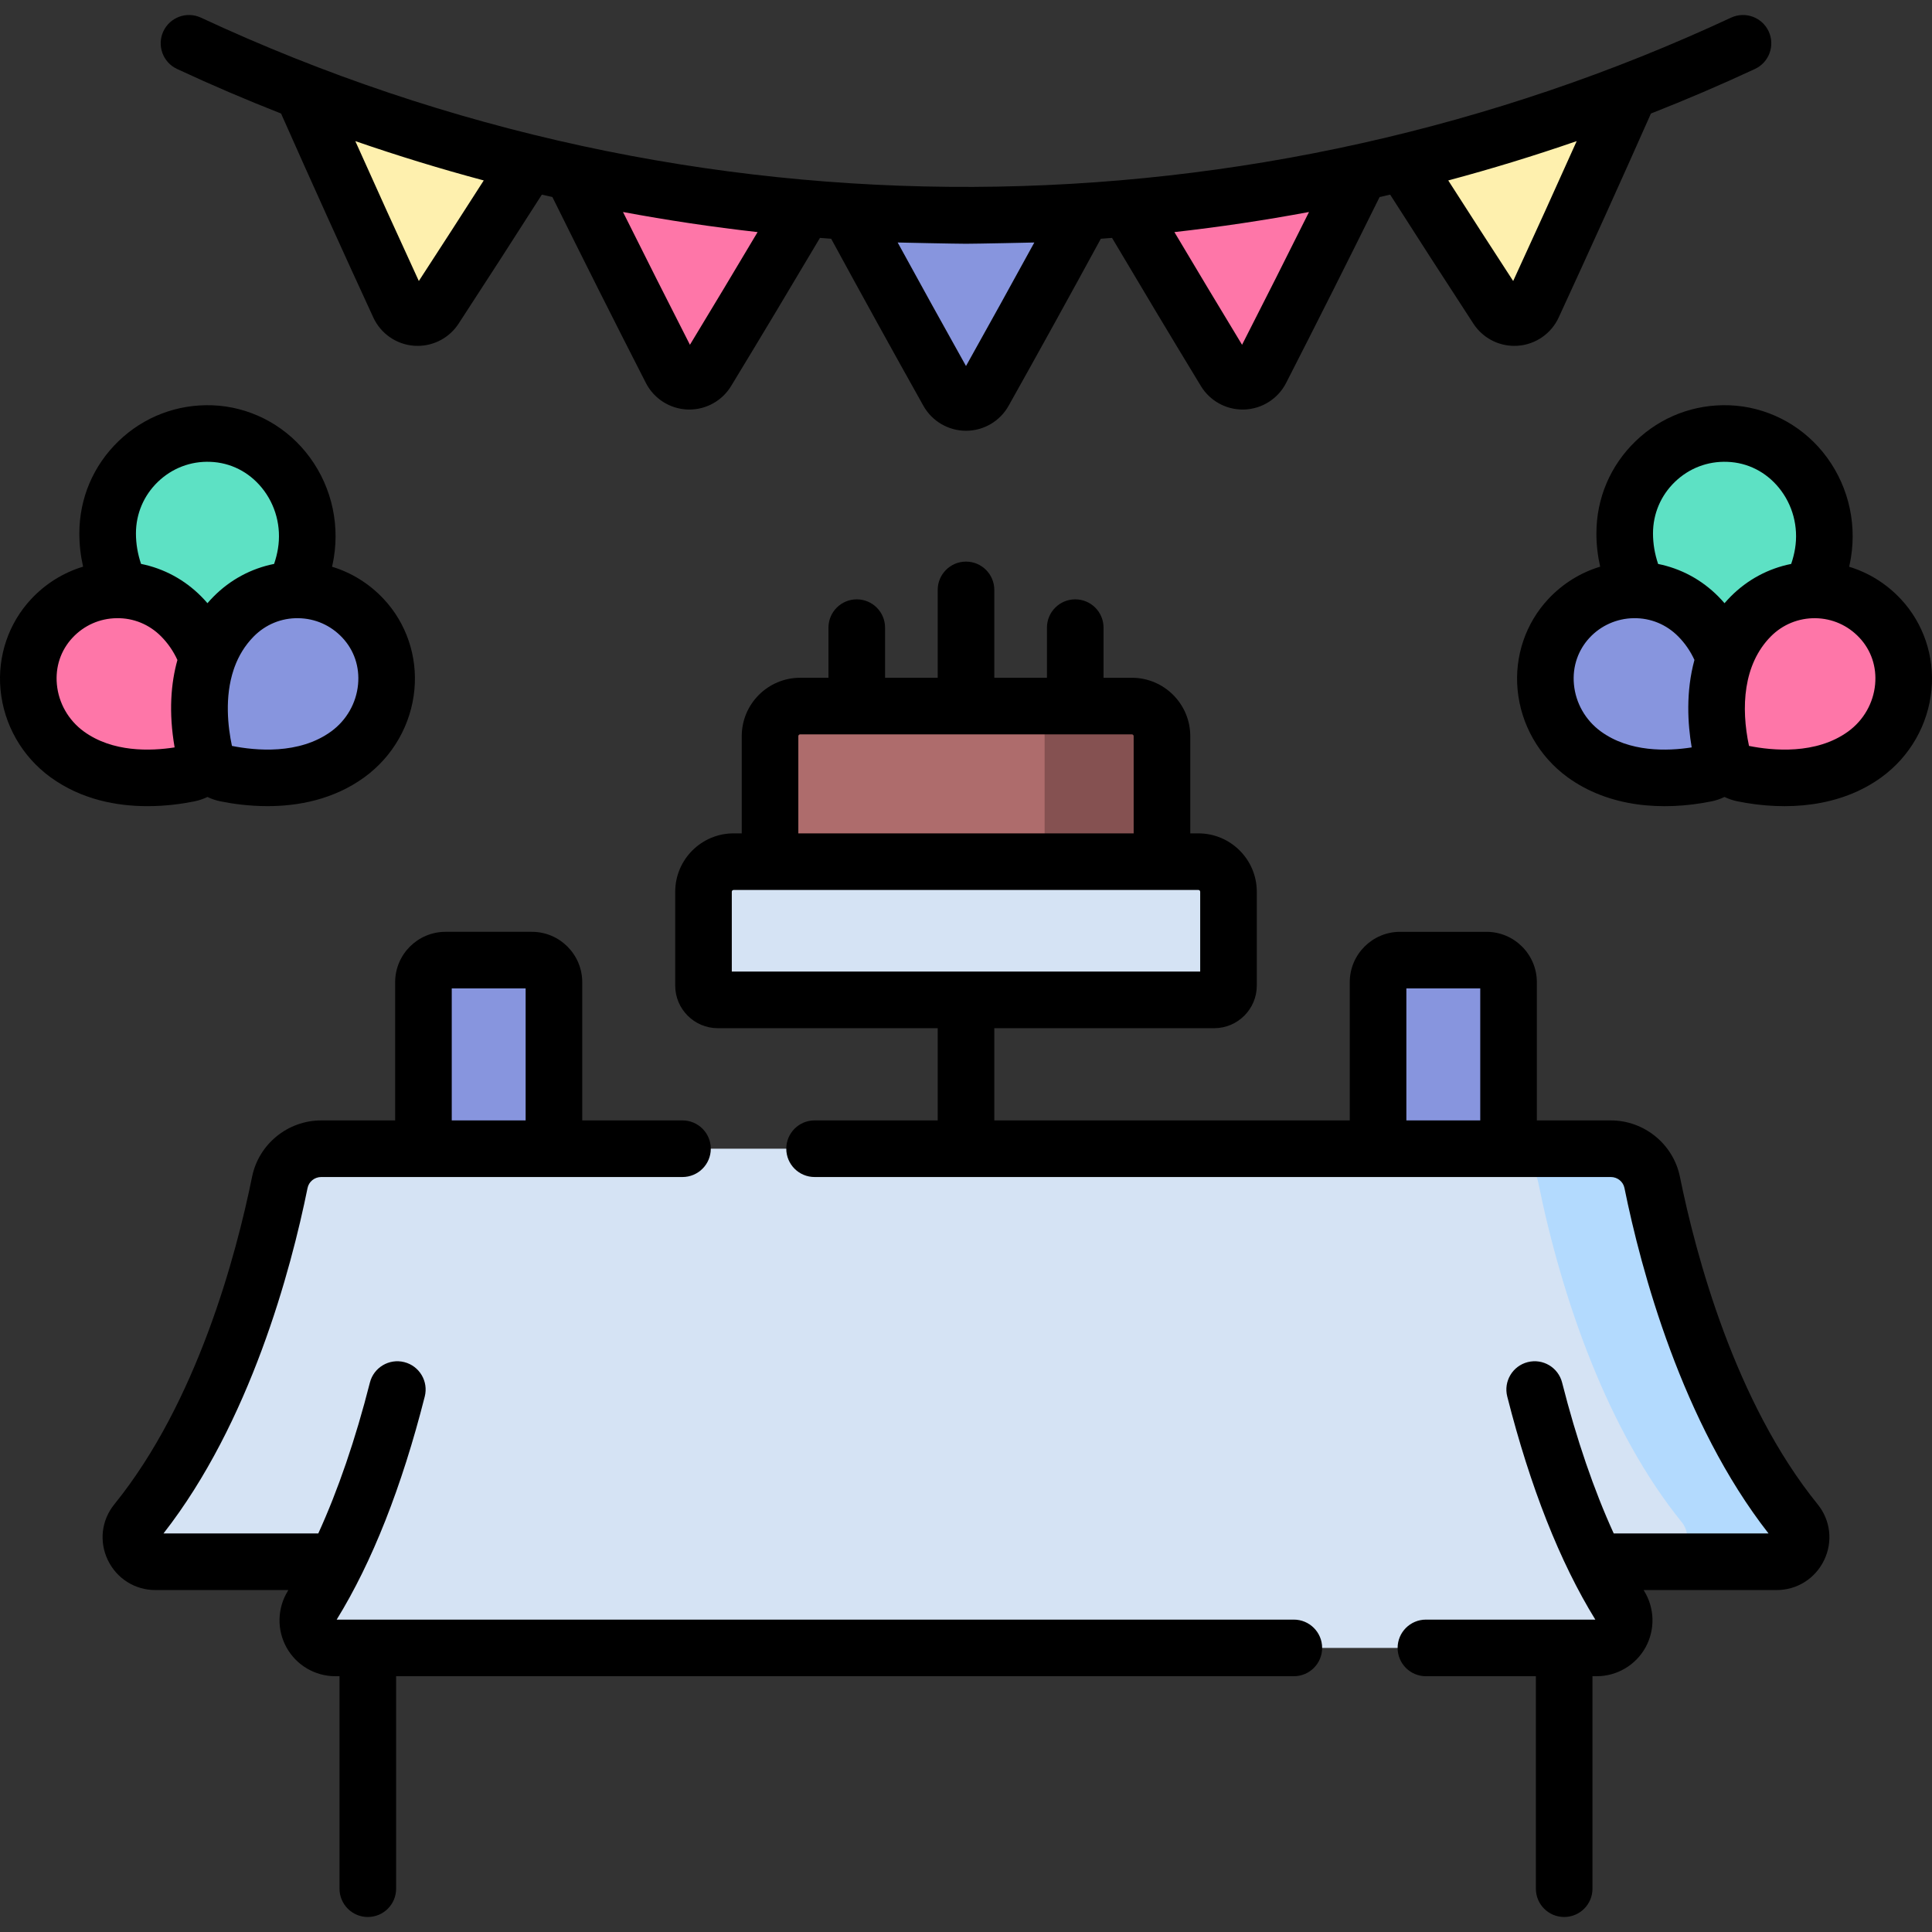 <svg id="Capa_1" enable-background="new 0 0 512 512" viewBox="0 0 512 512" xmlns="http://www.w3.org/2000/svg"><rect x="0" y="0" width="512" height="512" fill="#333333" stroke="none"/><g><g><g fill="#8795de"><path d="m393.924 254.442h-22.873c-3.232 0-5.851 2.62-5.851 5.851v49.126h34.575v-49.126c0-3.231-2.62-5.851-5.851-5.851z"/><path d="m140.947 254.442h-22.873c-3.232 0-5.851 2.62-5.851 5.851v49.126h34.575v-49.126c0-3.231-2.62-5.851-5.851-5.851z"/></g><g><path d="m80.104 24.265c8.481 19.159 17.031 38.072 25.641 56.739 1.791 3.883 7.162 4.272 9.498.69 8.237-12.633 16.524-25.488 24.853-38.567-20.285-4.963-40.325-11.252-59.992-18.862z" fill="#fef0ae"/><path d="m151.574 45.79c8.719 17.671 17.479 35.099 26.269 52.285 1.938 3.789 7.285 3.983 9.494.346 8.605-14.169 17.235-28.568 25.881-43.2-20.682-1.82-41.273-4.965-61.644-9.431z" fill="#fe76a8"/><path d="m224.902 56.109c8.775 16.162 17.562 32.086 26.351 47.772 2.077 3.706 7.416 3.706 9.492 0 8.789-15.686 17.576-31.611 26.351-47.772-20.71 1.324-41.484 1.322-62.194 0z" fill="#8795de"/><path d="m298.781 55.221c8.646 14.632 17.276 29.031 25.881 43.2 2.209 3.637 7.556 3.443 9.494-.346 8.79-17.186 17.549-34.615 26.269-52.285-20.373 4.467-40.963 7.61-61.644 9.431z" fill="#fe76a8"/><path d="m371.902 43.128c8.328 13.079 16.616 25.934 24.853 38.567 2.336 3.582 7.707 3.193 9.498-.69 8.609-18.667 17.16-37.58 25.641-56.739-19.667 7.609-39.707 13.897-59.992 18.862z" fill="#fef0ae"/></g><path d="m186.436 236.325v24.869c0 2.091 1.695 3.786 3.786 3.786h131.555c2.091 0 3.786-1.695 3.786-3.786v-24.869c0-4.404-3.57-7.974-7.974-7.974h-123.18c-4.403 0-7.973 3.57-7.973 7.974z" fill="#d5e3f4"/><path d="m204.066 228.351v-33.261c0-4.404 3.57-7.974 7.974-7.974h87.918c4.404 0 7.974 3.57 7.974 7.974v33.261z" fill="#ae6c6c"/><path d="m299.958 187.116h-31.097c4.404 0 7.974 3.57 7.974 7.974v33.261h31.097v-33.261c0-4.404-3.57-7.974-7.974-7.974z" fill="#855151"/><path d="m470.802 413.878h-429.606c-5.409 0-8.479-6.281-5.074-10.483 19.432-23.988 31.679-58.718 38.041-90.066 1.055-5.197 5.652-8.909 10.955-8.909h341.762c5.303 0 9.9 3.712 10.955 8.909 6.362 31.348 18.609 66.078 38.041 90.066 3.405 4.202.335 10.483-5.074 10.483z" fill="#d5e3f4"/><path d="m475.876 403.394c-19.432-23.987-31.679-58.718-38.041-90.066-1.055-5.197-5.652-8.909-10.955-8.909h-30.193c5.303 0 9.9 3.712 10.955 8.909 6.362 31.348 18.609 66.079 38.041 90.066 3.405 4.203.334 10.484-5.074 10.484h30.193c5.409 0 8.479-6.281 5.074-10.484z" fill="#b3dafe"/><path d="m105.298 368.245c-5.33 21.001-12.773 41.425-22.617 57.288-3.028 4.88.448 11.181 6.191 11.181h334.253c5.743 0 9.219-6.301 6.191-11.181-9.843-15.864-17.287-36.287-22.617-57.288z" fill="#d5e3f4"/><path d="m483.107 146.594c-2.43 14.905-14.776 24.872-21.568 29.32-2.736 1.791-6.252 1.793-8.988.002-7.556-4.947-21.993-16.73-21.993-34.545 0-14.967 12.414-27.034 27.507-26.466 16.129.606 27.639 15.759 25.042 31.689z" fill="#5de1c4"/><g><path d="m419.817 199.9c10.961 7.985 25.138 6.557 32.283 5.109 2.878-.583 5.125-2.801 5.741-5.672 1.703-7.929 3.485-24.568-7.762-35.946-9.448-9.558-24.994-9.428-34.275.462-9.916 10.57-7.702 27.512 4.013 36.047z" fill="#8795de"/><path d="m494.214 199.9c-10.961 7.985-25.138 6.557-32.283 5.109-2.878-.583-5.125-2.801-5.741-5.672-1.703-7.929-3.485-24.568 7.762-35.946 9.448-9.558 24.994-9.428 34.275.462 9.916 10.57 7.702 27.512-4.013 36.047z" fill="#fe76a8"/></g><path d="m81.074 146.594c-2.43 14.905-14.776 24.872-21.568 29.32-2.736 1.791-6.252 1.793-8.988.002-7.556-4.947-21.993-16.73-21.993-34.545 0-14.967 12.414-27.034 27.507-26.466 16.129.606 27.639 15.759 25.042 31.689z" fill="#5de1c4"/><g><path d="m17.784 199.9c10.961 7.985 25.138 6.557 32.283 5.109 2.878-.583 5.125-2.801 5.741-5.672 1.703-7.929 3.485-24.568-7.762-35.946-9.448-9.558-24.994-9.428-34.275.462-9.916 10.57-7.702 27.512 4.013 36.047z" fill="#fe76a8"/><path d="m92.18 199.9c-10.961 7.985-25.138 6.557-32.283 5.109-2.878-.583-5.125-2.801-5.741-5.672-1.703-7.929-3.485-24.568 7.762-35.946 9.448-9.558 24.994-9.428 34.275.462 9.917 10.57 7.703 27.512-4.013 36.047z" fill="#8795de"/></g></g><g><path d="m46.918 18.275c9.054 4.219 18.253 8.151 27.567 11.812 7.987 18.005 16.2 36.173 24.448 54.055 1.971 4.273 6.111 7.142 10.807 7.484.316.022.63.034.944.034 4.351 0 8.441-2.193 10.84-5.872 7.385-11.324 14.79-22.808 22.07-34.209.931.217 1.865.428 2.797.64 8.122 16.424 16.443 32.98 24.774 49.269 2.132 4.17 6.366 6.867 11.048 7.038.158.006.315.009.473.009 4.506 0 8.712-2.355 11.061-6.224 7.91-13.024 15.813-26.209 23.548-39.265.991.079 1.982.153 2.973.226 8.023 14.742 16.23 29.613 24.442 44.27 2.286 4.081 6.612 6.615 11.29 6.615s9.003-2.534 11.289-6.614c8.213-14.66 16.42-29.531 24.443-44.271.991-.073 1.982-.147 2.972-.226 7.74 13.065 15.644 26.249 23.548 39.265 2.35 3.869 6.555 6.224 11.061 6.224.157 0 .314-.003.472-.009 4.682-.171 8.916-2.868 11.048-7.038 8.335-16.297 16.656-32.852 24.774-49.269.933-.212 1.866-.422 2.797-.64 7.264 11.377 14.669 22.858 22.07 34.209 2.399 3.679 6.489 5.872 10.84 5.872.313 0 .629-.012.944-.034 4.695-.343 8.836-3.211 10.807-7.483 8.238-17.862 16.452-36.031 24.448-54.056 9.315-3.661 18.514-7.593 27.567-11.812 3.754-1.749 5.38-6.212 3.63-9.966s-6.212-5.379-9.966-3.63c-125.781 58.618-274.624 60.989-405.491 0-3.754-1.749-8.215-.124-9.966 3.63-1.749 3.754-.124 8.217 3.631 9.966zm64.076 56.197c-5.652-12.284-11.286-24.694-16.833-37.076 11.217 3.879 22.595 7.364 34.037 10.423-5.692 8.891-11.452 17.815-17.204 26.653zm71.846 16.898c-5.947-11.653-11.886-23.434-17.742-35.188 11.813 2.204 23.738 3.984 35.671 5.326-5.916 9.948-11.919 19.946-17.929 29.862zm146.319 0c-6.007-9.911-12.01-19.908-17.93-29.862 11.936-1.342 23.861-3.122 35.671-5.326-5.853 11.75-11.792 23.53-17.741 35.188zm71.846-16.898c-5.762-8.854-11.522-17.777-17.205-26.653 11.444-3.061 22.822-6.545 34.037-10.423-5.551 12.392-11.184 24.802-16.832 37.076zm-126.899-10.206c-5.977 10.921-12.038 21.88-18.107 32.735-6.069-10.855-12.13-21.813-18.107-32.735.743.027 15.382.332 18.107.332 2.711 0 17.357-.305 18.107-.332z"/><path d="m445.19 311.835c-1.761-8.642-9.461-14.913-18.309-14.913h-19.6v-36.63c0-7.361-5.993-13.35-13.36-13.35h-22.87c-7.361 0-13.35 5.988-13.35 13.35v36.63h-94.201v-24.442h58.278c6.223 0 11.286-5.063 11.286-11.286v-24.869c0-8.532-6.941-15.474-15.474-15.474h-2.157v-25.762c0-8.532-6.942-15.474-15.474-15.474h-7.509v-13.285c0-4.143-3.358-7.5-7.5-7.5s-7.5 3.357-7.5 7.5v13.284h-13.95v-23.284c0-4.143-3.358-7.5-7.5-7.5s-7.5 3.357-7.5 7.5v23.284h-13.95v-13.284c0-4.143-3.358-7.5-7.5-7.5s-7.5 3.357-7.5 7.5v13.284h-7.509c-8.532 0-15.474 6.941-15.474 15.474v25.762h-2.157c-8.532 0-15.474 6.941-15.474 15.474v24.869c0 6.224 5.063 11.286 11.286 11.286h58.278v24.442h-32.63c-4.142 0-7.5 3.357-7.5 7.5s3.358 7.5 7.5 7.5h211.012c1.749 0 3.268 1.223 3.61 2.902 4.41 21.729 15.19 62.142 38.186 91.559h-41.025c-5.227-11.445-9.872-24.975-13.68-39.983-1.019-4.015-5.098-6.443-9.114-5.425-4.015 1.019-6.444 5.1-5.425 9.114 6.087 23.988 13.937 43.872 23.343 59.126h-8.216c-.013 0-.026-.002-.039-.002s-.026.002-.039.002h-36.6c-4.142 0-7.5 3.357-7.5 7.5s3.358 7.5 7.5 7.5h29.138v56.308c0 4.143 3.358 7.5 7.5 7.5s7.5-3.357 7.5-7.5v-56.308h1.106c5.368 0 10.322-2.911 12.93-7.598 2.614-4.699 2.474-10.461-.366-15.037-.04-.064-.079-.133-.119-.197h35.229c5.441 0 10.28-3.055 12.63-7.973 2.334-4.886 1.677-10.529-1.723-14.739-21.933-27.066-32.293-66.02-36.518-86.835zm-233.624-116.747c0-.261.213-.474.474-.474h87.919c.261 0 .474.213.474.474v25.762h-88.867zm-17.631 41.236c0-.261.212-.474.474-.474h123.181c.261 0 .474.213.474.474v21.155h-124.129zm178.766 25.618h19.58v34.98h-19.58z"/><path d="m342.882 429.215h-253.66c9.401-15.236 17.254-35.128 23.344-59.125 1.019-4.015-1.41-8.096-5.425-9.114-4.014-1.018-8.095 1.411-9.114 5.425-3.809 15.008-8.453 28.537-13.68 39.983h-41.025c22.995-29.411 33.775-69.827 38.184-91.555.343-1.685 1.862-2.907 3.611-2.907h95.751c4.142 0 7.5-3.357 7.5-7.5s-3.358-7.5-7.5-7.5h-26.57v-36.63c0-7.361-5.989-13.35-13.35-13.35h-22.87c-7.367 0-13.36 5.988-13.36 13.35v36.63h-19.6c-8.848 0-16.548 6.272-18.31 14.919-4.225 20.817-14.587 59.778-36.526 86.841-3.392 4.2-4.049 9.844-1.715 14.73 2.35 4.918 7.19 7.973 12.63 7.973h35.229c-.04.064-.078.132-.118.196-2.84 4.577-2.98 10.339-.366 15.038 2.607 4.687 7.562 7.598 12.93 7.598h1.106v56.308c0 4.143 3.358 7.5 7.5 7.5s7.5-3.357 7.5-7.5v-56.308h237.905c4.142 0 7.5-3.357 7.5-7.5s-3.358-7.502-7.501-7.502zm-223.164-167.273h19.58v34.98h-19.58z"/><path d="m503.698 158.72c-3.81-4.061-8.497-6.957-13.655-8.528.18-.796.343-1.594.472-2.394 1.633-10.007-1.096-20.226-7.485-28.037-6.128-7.491-15.121-11.994-24.679-12.357-9.33-.348-18.174 3.024-24.884 9.491-6.709 6.465-10.404 15.157-10.404 24.475 0 2.97.341 5.909.995 8.802-5.182 1.567-9.889 4.469-13.714 8.545-6.024 6.42-9.002 15.188-8.168 24.057.869 9.242 5.69 17.694 13.232 23.19 10.859 7.906 25.068 9.058 38.192 6.397 1.193-.243 2.331-.643 3.411-1.155 1.08.514 2.229.91 3.436 1.154 13.126 2.659 27.345 1.5 38.188-6.398 7.538-5.491 12.359-13.942 13.229-23.186.832-8.869-2.143-17.638-8.166-24.056zm-59.824-31.024c3.75-3.612 8.684-5.515 13.915-5.302 5.335.201 10.175 2.639 13.63 6.863 3.668 4.483 5.232 10.36 4.29 16.136-.219 1.353-.567 2.707-1.025 4.052-6.047 1.208-11.613 4.169-16.064 8.671-.563.57-1.091 1.152-1.603 1.74-.516-.594-1.046-1.177-1.601-1.739-4.441-4.493-9.962-7.452-15.998-8.665-.893-2.651-1.355-5.356-1.355-8.082-.002-5.206 2.062-10.061 5.811-13.674zm-19.636 66.142c-4.065-2.962-6.663-7.506-7.129-12.468-.918-9.772 6.751-17.427 15.843-17.544 4.471-.073 8.655 1.658 11.795 4.835 1.792 1.813 3.207 3.867 4.297 6.226-2.314 8.472-1.79 16.943-.729 23.182-6.47 1.012-16.47 1.308-24.077-4.231zm72.69-12.466c-.467 4.962-3.064 9.506-7.127 12.465-8.526 6.212-20.097 5.084-26.295 3.838-2.173-10.203-1.55-21.596 5.781-29.013 3.14-3.176 7.37-4.886 11.796-4.834 4.464.058 8.61 1.889 11.676 5.156 3.127 3.332 4.607 7.73 4.169 12.388z"/><path d="m51.563 212.36c1.193-.243 2.331-.643 3.41-1.154 1.079.514 2.227.909 3.433 1.153 3.244.657 7.599 1.277 12.475 1.277 8.039 0 17.493-1.687 25.714-7.675 7.538-5.491 12.359-13.942 13.229-23.186.834-8.869-2.141-17.638-8.164-24.056-3.812-4.063-8.501-6.959-13.662-8.53.18-.796.342-1.593.471-2.392 1.633-10.006-1.095-20.226-7.484-28.037-6.127-7.491-15.121-11.994-24.68-12.357-9.326-.333-18.164 3.024-24.873 9.488-6.71 6.466-10.405 15.159-10.405 24.478 0 2.969.341 5.907.994 8.8-5.186 1.567-9.898 4.471-13.726 8.55-6.019 6.421-8.992 15.189-8.156 24.057.871 9.242 5.693 17.693 13.233 23.187 8.226 5.989 17.675 7.676 25.712 7.676 4.877 0 9.234-.621 12.479-1.279zm43.327-30.988c-.467 4.962-3.064 9.506-7.127 12.465-8.525 6.211-20.099 5.083-26.295 3.838-1.066-5.002-1.991-12.956.465-20.247.093-.231.176-.465.246-.705 1.068-2.887 2.688-5.651 5.07-8.061 3.139-3.176 7.343-4.911 11.795-4.834 4.464.058 8.611 1.889 11.677 5.156 3.127 3.332 4.607 7.73 4.169 12.388zm-53.05-53.678c3.748-3.611 8.694-5.517 13.903-5.3 5.335.201 10.175 2.639 13.63 6.863 3.668 4.483 5.232 10.36 4.289 16.137-.218 1.349-.565 2.702-1.023 4.05-6.05 1.208-11.607 4.169-16.059 8.671-.513.519-1.052 1.1-1.602 1.737-.515-.593-1.045-1.175-1.599-1.736-4.439-4.49-9.971-7.465-16.002-8.676-.891-2.647-1.352-5.349-1.352-8.071.002-5.206 2.066-10.062 5.815-13.675zm-26.768 53.676c-.438-4.656 1.041-9.057 4.163-12.388 3.065-3.267 7.212-5.098 11.677-5.155 4.453-.083 8.66 1.658 11.799 4.835 1.796 1.818 3.214 3.877 4.305 6.243-1.714 6.135-2.362 13.795-.74 23.164-6.471 1.011-16.472 1.305-24.073-4.23-4.064-2.962-6.663-7.506-7.131-12.469z"/></g></g><g/><g/><g/><g/><g/><g/><g/><g/><g/><g/><g/><g/><g/><g/><g/></svg>